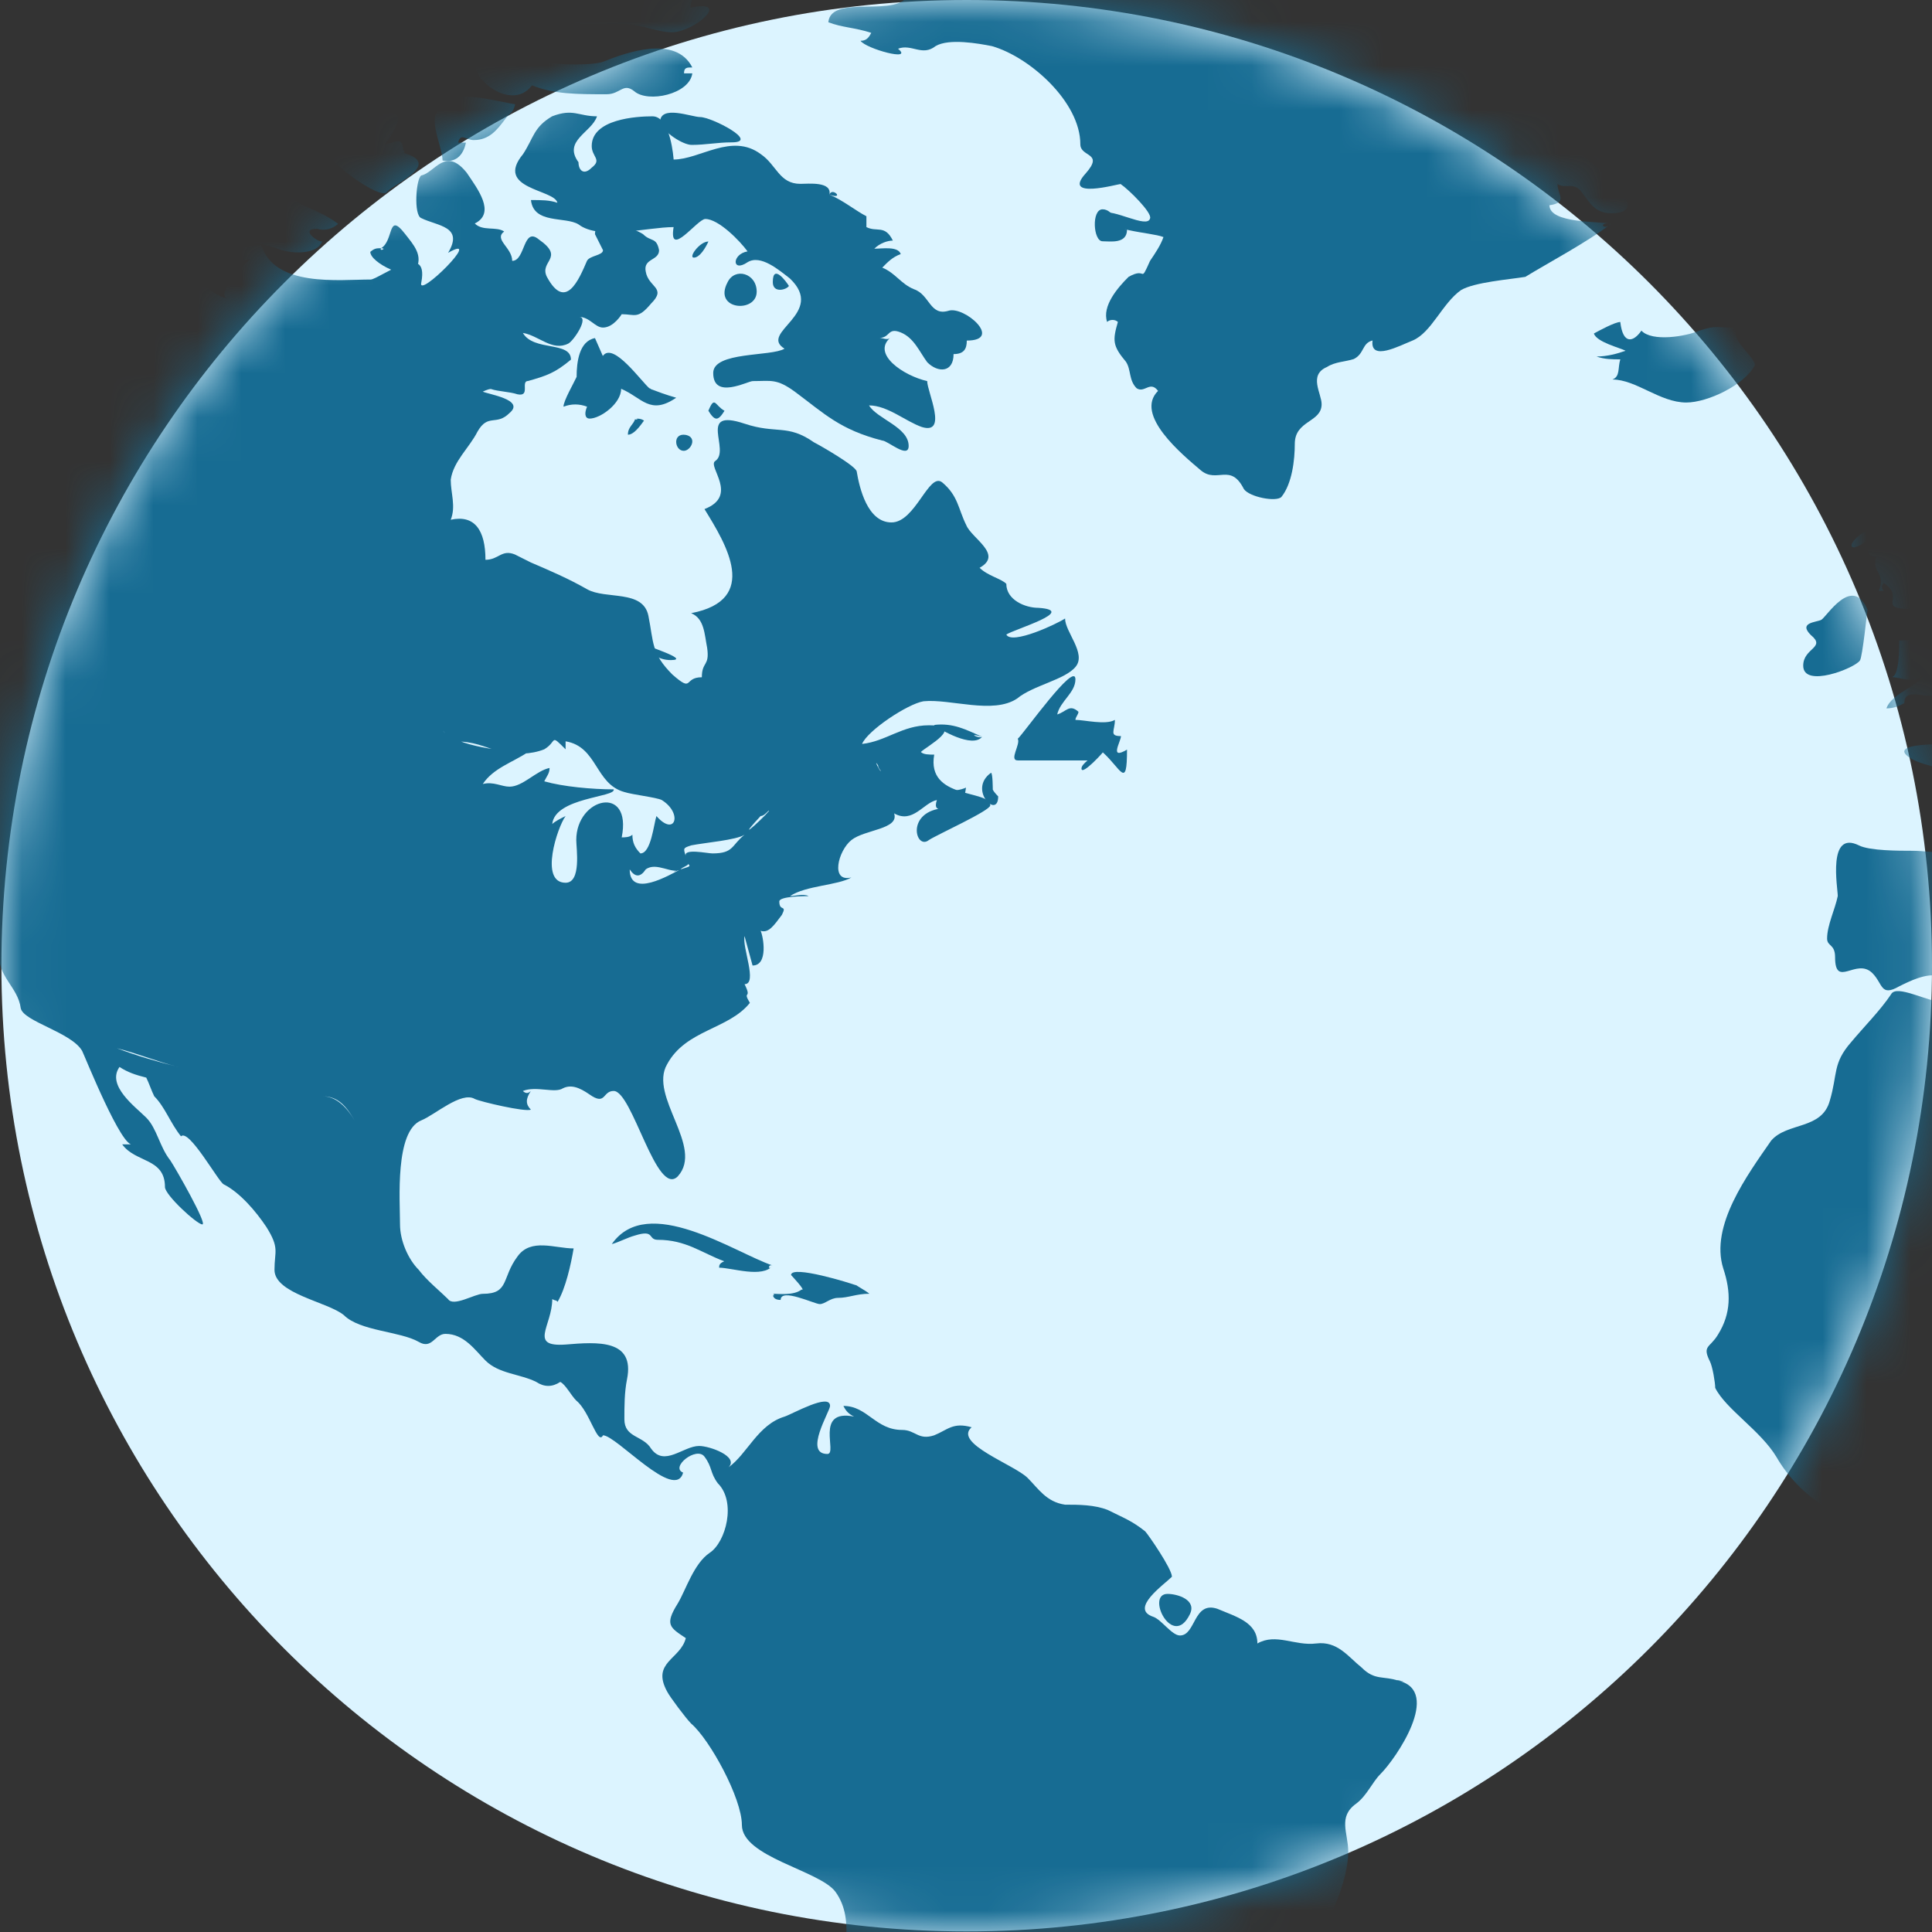 <svg width="44" height="44" viewBox="0 0 44 44" fill="none" xmlns="http://www.w3.org/2000/svg">
<rect x="0" y="0" width="44" height="44" fill="#333333" stroke="none"/>
<path d="M22.016 43.987C34.157 43.987 44 34.14 44 21.994C44 9.847 34.157 0 22.016 0C9.874 0 0.032 9.847 0.032 21.994C0.032 34.14 9.874 43.987 22.016 43.987Z" fill="#DCF4FF"></path>
<mask id="mask0_13941_48716" style="mask-type:luminance" maskUnits="userSpaceOnUse" x="0" y="0" width="44" height="44">
<path d="M43.97 22.005C43.97 34.131 34.139 44 21.985 44C9.865 44 0 34.165 0 22.005C0 9.88 9.831 0.011 21.985 0.011C34.139 0.011 43.97 9.88 43.97 22.005Z" fill="white"></path>
</mask>
<g mask="url(#mask0_13941_48716)">
<path d="M111.734 6.234C110.521 5.568 108.943 4.781 107.488 5.023C107.063 5.084 107.366 5.871 107.124 5.811C106.881 5.689 106.638 5.265 106.335 5.265C105.607 5.265 104.819 5.205 104.091 5.205C103.909 5.205 103.545 5.265 103.363 5.205C103.181 4.478 102.574 4.296 101.907 4.296C101.361 4.296 100.633 4.599 100.269 4.054C99.905 3.509 99.359 3.449 98.752 3.328C98.085 3.206 97.236 3.025 96.569 3.267C96.326 3.328 95.901 4.175 95.901 4.175C95.295 4.175 94.506 4.296 93.9 4.175C93.657 4.175 93.536 3.994 93.293 3.933C92.869 3.751 93.05 4.115 92.869 4.357C92.505 4.963 91.959 3.751 91.959 3.449C91.959 3.206 92.383 3.085 91.959 2.782C91.473 2.54 90.867 2.48 90.382 2.48C89.775 2.419 90.078 2.964 89.472 2.964C88.683 2.964 88.016 2.904 87.288 2.782C86.803 2.722 86.317 2.601 85.893 2.419C85.771 2.359 85.589 2.298 85.529 2.177C85.225 2.419 84.922 2.722 84.558 2.904C84.194 3.085 84.134 2.782 84.376 2.601C84.983 2.177 85.832 1.995 86.378 1.45C87.045 0.845 85.711 0.36 85.286 0.36C84.922 0.36 84.558 0.36 84.134 0.36C83.709 0.36 83.588 -0.367 82.981 -0.367C82.92 -0.367 79.705 1.511 79.948 0.663C79.038 0.966 78.128 0.966 77.279 1.39C76.794 1.632 76.794 1.995 76.43 2.359C76.187 2.601 75.459 2.419 75.217 2.419C74.913 2.419 74.428 2.48 74.307 2.843C74.125 3.206 74.731 3.691 74.064 3.63C73.761 3.57 73.457 3.57 73.215 3.57C73.154 3.691 72.912 4.054 72.669 3.994C72.366 3.933 72.487 3.388 72.305 3.206C72.244 3.57 71.941 3.812 71.638 3.994C71.759 4.357 72.305 4.72 71.88 5.144C71.698 5.326 72.305 6.598 71.88 6.356C71.395 6.053 71.395 5.023 71.334 4.539C71.334 4.296 71.577 3.449 71.456 3.388C70.728 2.964 69.879 3.509 69.454 4.115C68.908 4.963 69.939 5.387 70.061 6.113C70.121 6.416 68.908 5.75 68.787 5.689C68.483 5.508 67.27 5.023 67.028 5.387C66.967 5.508 67.27 6.295 66.846 6.174C66.664 6.113 66.542 5.871 66.36 5.871C65.936 5.871 65.511 6.174 65.086 6.174C64.419 6.234 64.298 5.75 63.57 6.113C63.024 6.416 62.539 6.84 61.932 7.022C61.265 7.203 61.69 6.234 61.447 5.992C61.325 5.811 61.144 6.174 61.083 6.234C60.78 6.779 61.022 6.84 61.022 7.264C61.022 7.748 60.052 7.264 59.809 7.748C59.506 8.415 59.081 8.536 58.353 8.233C58.414 8.415 58.292 8.596 58.353 8.717C57.625 8.657 57.747 7.93 57.443 7.506C58.05 7.506 58.899 7.809 59.506 7.567C60.112 7.325 60.052 6.84 59.506 6.477C58.717 6.053 57.807 5.75 56.958 5.447C56.412 5.265 55.806 5.387 55.381 5.023C55.623 4.963 55.806 5.023 55.866 4.72C55.623 4.599 55.381 4.357 55.199 4.72C55.078 4.66 55.017 4.539 55.078 4.418C54.714 4.66 54.714 4.902 54.532 4.539C54.35 4.66 54.228 4.963 53.986 4.902C54.107 4.781 54.168 4.66 54.228 4.478C54.228 4.66 53.015 4.418 53.015 4.66C53.015 4.781 53.136 4.781 53.197 4.842C52.955 4.963 52.712 4.902 52.59 5.205C52.59 5.144 52.59 5.084 52.59 4.963C52.348 4.963 52.348 5.265 52.105 5.326C52.105 5.265 52.105 5.205 52.105 5.144C51.923 5.144 51.741 5.205 51.559 5.326C51.62 5.387 51.62 5.387 51.681 5.447C51.438 5.568 51.317 5.387 51.135 5.689C51.195 5.689 51.256 5.689 51.317 5.689C50.892 5.932 51.013 6.113 50.649 5.629C50.528 5.75 50.285 5.75 50.225 5.992C50.285 5.992 50.346 6.053 50.407 6.053C50.285 6.113 50.225 6.174 50.164 6.234C50.467 6.234 50.649 6.053 50.953 5.992C50.771 6.719 49.861 6.84 49.618 7.506C49.315 8.112 48.89 8.899 48.162 9.081C48.284 9.081 48.344 9.141 48.466 9.141C48.041 9.081 47.374 9.626 47.131 9.929C46.949 10.232 46.828 10.05 46.889 10.595C46.889 10.777 46.949 11.019 47.071 11.14C46.949 11.261 46.889 11.322 46.889 11.443C47.01 11.382 47.131 11.382 47.252 11.382C47.131 11.685 46.949 11.745 47.313 11.988C47.92 12.351 48.526 11.806 48.83 11.261C49.194 11.745 49.376 12.533 49.557 13.138C49.679 13.502 49.8 13.805 50.164 13.441C50.407 13.138 50.649 13.259 50.892 13.017C51.377 12.533 50.892 12.593 51.013 12.109C51.135 11.685 51.863 11.685 51.863 11.261C51.863 10.777 51.195 10.898 51.195 10.413C51.195 10.05 51.377 9.626 51.741 9.444C52.045 9.262 52.53 9.081 52.773 8.778C52.955 8.475 52.712 8.112 53.076 7.93C53.379 7.748 54.046 7.688 54.289 7.991C54.592 8.354 53.743 8.657 53.561 8.899C53.318 9.202 52.712 9.384 52.712 9.747C52.712 9.868 52.773 10.171 52.955 10.232C52.833 10.413 52.651 10.474 52.833 10.777C53.076 11.079 53.622 11.2 53.986 11.079C54.289 11.019 55.199 11.019 55.381 10.716C55.502 10.837 55.623 11.019 55.684 11.14C55.078 11.564 54.532 11.2 53.925 11.443C53.076 11.806 54.471 12.351 53.864 12.593C53.379 12.775 53.258 11.867 52.833 12.714C52.59 13.32 52.59 14.047 51.802 14.047C51.802 13.32 49.861 14.895 49.982 14.047C49.557 13.986 48.526 14.592 48.526 13.744C48.526 13.381 48.951 13.32 48.951 13.078C48.951 12.957 48.708 12.775 48.769 12.412C48.466 12.654 47.92 12.714 47.92 13.199C47.92 13.562 48.284 13.926 48.284 14.289C48.284 14.531 47.071 14.652 46.949 14.834C46.464 15.258 46.585 15.864 45.736 15.864C45.554 16.469 44.947 16.772 44.462 16.469C44.523 16.651 44.583 16.893 44.401 16.954C44.401 16.954 42.946 16.893 43.492 17.256C43.673 17.378 43.977 17.438 44.159 17.499C44.401 17.559 44.28 17.802 44.462 17.983C44.765 18.226 44.887 18.589 44.644 19.073C44.401 19.558 44.098 19.376 43.552 19.376C43.249 19.376 42.582 19.376 42.339 19.255C41.611 18.892 41.854 20.224 41.854 20.406C41.793 20.709 41.611 21.072 41.611 21.375C41.611 21.556 41.793 21.496 41.793 21.799C41.793 22.525 42.278 21.799 42.642 22.162C42.885 22.404 42.824 22.707 43.249 22.465C43.492 22.344 43.855 22.162 44.159 22.223C44.341 22.162 45.251 21.496 45.008 21.314C44.523 20.769 45.918 20.285 46.039 20.163C46.282 19.982 46.039 19.739 46.1 19.679C46.1 19.134 46.949 19.497 47.192 19.497C47.798 19.497 48.284 18.407 48.83 19.316C49.133 19.861 49.618 20.224 50.164 20.466C50.346 20.527 51.256 21.617 50.589 21.617C50.589 21.92 51.195 21.253 51.195 21.253C51.195 21.072 50.771 20.89 51.074 20.709C51.317 20.527 51.499 20.83 51.681 20.83C51.741 20.285 50.831 20.466 50.831 19.982C49.982 19.982 50.346 19.316 49.739 19.134C49.072 18.892 49.618 18.407 49.861 18.286C49.922 18.347 49.861 18.649 50.043 18.649C50.407 18.831 50.285 18.407 50.467 18.892C50.649 19.316 51.256 19.497 51.559 19.679C52.166 19.982 52.166 21.738 52.955 21.617C52.773 21.92 52.894 22.283 53.379 22.223C53.318 22.162 53.318 21.677 53.318 21.617C53.5 21.799 53.682 21.859 53.925 21.738C53.682 21.496 53.561 21.193 53.44 21.011C53.015 20.527 53.5 20.83 53.743 20.83C53.925 19.982 54.956 20.89 55.563 20.285C55.441 20.103 55.138 19.982 55.138 19.739C55.138 19.437 55.502 19.316 55.502 19.073C55.502 18.589 55.806 18.347 56.048 18.104C56.837 17.256 57.261 19.739 58.353 18.407C57.079 18.407 58.657 17.741 59.081 17.559C58.596 17.802 59.202 18.226 58.474 18.407C58.596 18.649 60.658 19.8 60.355 20.042C60.173 20.103 58.353 20.709 58.353 20.103C57.868 20.103 57.504 19.739 56.958 20.042C56.897 20.103 55.745 20.406 55.745 20.345C55.745 20.406 55.806 20.466 55.866 20.527C55.563 20.709 55.017 20.527 54.774 20.83C54.592 21.011 55.138 21.072 54.653 21.556C54.774 21.617 55.563 22.223 55.32 22.283C55.563 22.223 55.684 22.283 55.866 22.404C56.23 22.646 56.23 22.223 56.533 22.223C56.897 22.223 57.019 22.707 57.443 22.465C57.807 22.344 57.929 22.344 58.292 22.162C58.171 22.465 58.414 22.889 58.171 23.192C57.929 23.555 57.565 24.16 57.686 24.584C57.686 24.584 56.776 24.403 56.594 24.403C55.806 24.403 55.381 24.645 54.532 24.342C54.228 24.221 53.379 24.221 53.379 23.797C53.015 23.736 52.348 23.858 52.348 24.282C52.105 24.584 52.227 24.948 51.559 24.584C51.074 24.342 50.771 23.858 50.285 23.736C49.861 23.615 49.497 23.858 49.194 23.373C48.951 23.01 49.254 22.344 49.315 21.98C49.012 22.041 48.769 21.677 48.466 21.92C48.344 22.041 47.434 22.101 47.252 22.101C46.767 22.101 46.464 21.98 45.918 22.162C45.433 22.283 44.765 22.828 44.28 22.828C43.916 22.828 43.188 22.404 43.067 22.646C42.824 23.01 42.46 23.373 42.157 23.736C41.732 24.221 41.854 24.463 41.672 25.069C41.49 25.735 40.701 25.553 40.337 25.977C39.791 26.765 38.942 27.915 39.245 28.884C39.427 29.429 39.427 29.914 39.124 30.398C38.942 30.701 38.76 30.64 38.942 31.004C39.003 31.125 39.063 31.488 39.063 31.609C39.306 32.094 40.095 32.578 40.459 33.184C40.944 34.032 42.036 34.88 43.006 34.516C43.552 34.335 43.855 34.577 44.401 34.577C44.765 34.577 45.372 34.153 45.736 34.032C46.828 33.669 46.949 34.638 47.92 34.638C48.344 34.638 48.648 34.819 48.83 35.182C48.708 35.304 48.648 35.849 48.708 36.03C47.677 36.636 49.557 37.908 49.618 38.513C49.739 39.24 50.467 40.27 50.043 40.996C49.861 41.36 49.497 41.602 49.376 42.026C49.194 42.692 49.557 43.419 49.922 43.964C50.467 44.872 50.346 45.841 50.892 46.81C51.135 47.234 51.377 47.658 51.681 48.021C51.802 48.203 51.923 48.385 51.802 48.566C51.62 48.93 51.923 48.93 51.923 49.354C52.166 49.233 52.348 49.596 52.712 49.475C53.076 49.354 53.561 48.99 53.986 49.172C54.592 49.535 55.623 48.566 55.927 48.143C56.109 47.84 57.322 46.447 57.079 46.144C56.837 45.781 57.383 45.417 57.807 45.417C58.171 45.417 58.171 44.569 58.05 44.327C57.929 44.024 57.565 43.782 57.868 43.479C58.111 43.237 58.292 42.934 58.596 42.753C58.899 42.571 60.537 41.965 59.87 41.36C59.87 40.936 60.112 40.088 59.809 39.725C59.506 39.361 59.506 38.998 59.445 38.513C59.384 37.908 59.688 37.908 59.87 37.423C60.112 36.454 60.962 36.091 61.69 35.606C62.539 35.001 63.206 33.85 63.631 32.942C63.813 32.578 63.995 32.094 63.813 31.731C63.267 31.852 62.721 32.154 62.114 32.094C61.568 32.033 61.508 32.578 61.083 31.973C60.901 31.852 60.84 31.731 60.962 31.609C60.84 31.246 60.78 31.428 60.537 31.186C60.294 30.883 60.234 30.701 59.87 30.519C59.324 30.216 59.566 29.611 59.081 29.248C58.717 29.005 58.717 28.824 58.717 28.4C58.717 28.036 58.474 27.915 58.292 27.612C58.05 27.128 57.868 26.643 57.565 26.098C57.383 25.735 56.897 25.25 56.958 24.827C57.201 25.069 57.322 25.614 57.686 25.674C57.747 25.432 57.868 25.25 57.929 25.008C57.868 25.432 58.535 27.007 58.899 27.067C59.202 27.067 59.445 27.612 59.445 27.855C59.445 28.521 59.87 28.521 60.052 28.945C60.234 29.308 60.598 29.55 60.78 29.914C60.901 30.216 60.78 30.519 60.901 30.883C61.265 31.852 61.508 31.186 62.175 31.186C62.539 31.186 64.237 30.459 64.237 30.277C64.237 29.974 64.965 29.853 65.147 29.853C65.39 29.793 65.814 29.429 65.936 29.187C66.057 29.005 67.27 27.855 66.906 27.733C66.664 27.612 66.603 27.37 66.239 27.249C65.814 27.067 65.632 26.765 65.693 26.28C65.329 26.583 65.147 27.007 64.601 27.128C63.691 27.31 63.934 26.886 63.813 26.341C63.752 26.401 63.631 26.522 63.57 26.583C63.509 26.159 63.024 25.977 62.842 25.553C62.478 24.766 63.145 24.342 63.631 25.069C63.934 25.493 64.237 25.917 64.783 26.098C65.208 26.22 65.39 25.917 65.693 25.917C65.996 25.917 65.936 26.28 66.118 26.401C66.239 26.522 66.664 26.522 66.846 26.522C67.331 26.583 67.755 26.643 68.241 26.643C68.362 26.522 69.272 26.522 69.393 26.583C69.575 26.643 69.636 26.946 69.757 27.067C70 27.491 70.424 27.431 70.788 27.552C70.606 27.733 70.485 27.673 70.303 27.794C70.485 27.976 70.849 28.642 71.274 28.339C71.456 28.157 71.456 27.915 71.698 27.794C71.698 28.884 71.82 30.035 72.487 31.064C72.912 31.731 73.336 34.092 74.064 32.397C74.125 32.276 74.367 32.276 74.367 32.215C74.428 32.033 74.307 31.852 74.367 31.67C74.489 31.246 74.367 31.004 74.367 30.58C74.367 30.277 74.974 30.095 75.217 29.914C75.763 29.429 76.733 28.884 76.915 28.218C77.158 27.612 78.31 28.4 78.31 27.552C78.856 27.673 78.674 27.976 78.917 28.339C79.159 28.763 79.523 28.945 79.705 29.429C79.766 29.672 79.645 29.974 79.766 30.216C80.009 30.701 80.494 29.793 80.615 29.732C81.343 30.459 81.161 31.912 81.161 32.881C81.161 33.063 81.343 32.881 81.465 33.063C81.707 33.366 81.829 33.911 81.889 34.214C82.071 34.94 82.617 35.606 83.345 35.546C82.981 34.759 83.102 34.092 82.314 33.669C81.889 33.426 81.222 32.397 81.586 31.973C81.829 31.67 81.647 31.488 81.707 31.186C81.768 31.004 82.374 31.549 82.496 31.549C82.92 31.67 82.92 32.215 83.284 32.276C83.588 32.336 83.527 32.942 83.648 32.942C83.83 32.942 83.952 32.639 83.952 32.457C83.952 32.518 83.952 32.518 84.012 32.578C84.316 32.578 85.104 31.731 85.165 31.488C85.407 30.762 84.801 30.277 84.437 29.793C84.073 29.308 83.527 28.945 84.194 28.46C84.376 28.339 84.619 28.218 84.74 27.976C84.922 28.036 85.165 28.097 85.347 28.097C85.286 28.218 85.347 28.339 85.407 28.4C85.529 28.339 85.529 28.218 85.589 28.157C85.711 28.036 86.196 27.915 86.378 27.855C86.439 27.855 86.803 27.491 86.803 27.491C87.106 27.491 87.106 27.673 87.409 27.552C88.38 27.31 88.622 26.341 89.168 25.674C89.836 24.827 89.775 24.1 89.229 23.192C89.168 23.07 88.744 22.646 88.986 22.465C89.29 22.283 89.836 21.98 90.078 21.677C89.957 21.556 89.654 21.556 89.472 21.496C89.168 21.253 89.29 21.738 89.108 21.738C88.926 21.738 88.258 21.375 88.258 21.132C88.258 20.951 89.229 20.648 89.35 20.345C89.472 20.224 89.532 20.103 89.714 20.285C89.957 20.527 89.532 20.709 89.532 20.951C89.836 20.951 90.078 20.709 90.321 20.648C90.685 20.527 90.685 20.709 91.049 20.709C90.867 21.072 90.806 21.435 91.231 21.435C91.655 21.435 91.413 22.525 91.413 22.889C92.323 22.889 92.869 22.101 92.262 21.253C91.777 20.648 91.837 20.709 92.444 20.224C92.929 19.861 92.808 19.195 93.475 19.316C94.931 19.558 95.174 18.165 96.023 17.317C96.508 16.833 96.569 16.348 96.629 15.742C96.69 15.076 97.236 14.713 96.629 14.107C96.144 13.623 95.962 14.229 95.416 14.047C94.931 13.865 94.87 13.441 95.234 13.078C96.205 12.169 96.993 11.261 98.389 11.14C99.481 11.019 100.39 11.261 101.422 11.261C101.846 11.261 101.846 10.595 102.149 10.292C102.574 9.868 103.363 9.868 103.909 9.929C103.545 10.232 103.848 10.595 104.273 10.232C104.515 10.05 104.879 9.384 105.182 9.505C105.668 9.747 105 10.232 104.819 10.353C104.333 10.655 104.091 10.595 103.727 11.079C103.363 11.624 102.817 11.867 102.453 12.351C102.089 12.896 102.271 14.774 102.817 15.197C103.302 14.471 103.727 14.047 104.212 13.441C104.819 12.714 104.637 11.806 105.304 11.019C105.789 10.534 106.274 10.534 106.82 10.837C107.609 11.261 108.519 10.292 109.065 9.868C109.368 9.686 111.066 9.384 110.945 9.081C110.642 8.536 109.975 8.354 111.006 7.93C111.309 7.809 111.309 7.264 111.491 7.264C111.976 7.264 112.34 7.627 112.704 7.93C113.796 8.778 113.735 7.748 114.767 7.385C113.857 6.84 112.522 6.719 111.734 6.234C112.462 6.658 110.703 5.689 111.734 6.234ZM53.136 16.893C53.318 17.135 53.076 17.196 53.44 17.196C53.258 17.196 53.136 17.135 53.136 16.893ZM53.379 16.166C53.804 15.864 53.5 15.803 53.44 15.319C53.5 15.742 53.804 15.803 53.379 16.166ZM55.563 7.082C55.563 6.84 55.927 6.598 55.745 6.356C55.623 6.234 55.381 6.174 55.381 5.992C55.381 6.295 55.806 6.234 55.806 6.477C55.684 6.719 55.623 6.901 55.563 7.082ZM63.509 19.134C63.752 19.497 64.116 19.739 64.116 20.224C64.48 20.042 64.783 19.982 64.783 20.527C64.662 20.466 64.359 20.466 64.237 20.587C63.995 20.89 64.601 20.951 64.601 21.375C64.601 22.101 64.722 22.223 63.813 22.223C63.449 22.223 63.449 21.98 63.206 21.92C62.66 21.799 63.024 21.617 62.66 21.314C62.539 21.193 62.66 20.83 62.417 20.89C62.235 20.89 62.053 21.132 61.871 21.193C62.417 21.193 62.175 20.648 62.599 21.072C62.539 21.193 62.721 21.193 62.781 21.193C62.903 21.011 62.903 20.709 63.145 20.587C62.417 20.224 61.811 18.831 62.235 18.165C62.357 17.923 63.145 17.68 63.388 17.68C64.116 17.559 64.419 17.802 64.844 18.347C64.601 18.528 63.934 18.347 63.57 18.528C63.024 18.831 63.327 18.77 63.509 19.134C63.752 19.558 63.388 19.013 63.509 19.134ZM65.026 21.677C63.388 23.313 66.906 19.861 65.026 21.677V21.677ZM65.39 21.556C65.45 21.556 65.572 21.496 65.632 21.435C65.572 21.496 65.511 21.556 65.39 21.556ZM67.028 23.434C67.088 23.373 67.088 23.373 67.028 23.434V23.434ZM67.391 22.707C67.27 22.707 67.088 23.192 67.088 23.252C67.21 22.889 67.331 22.889 67.331 22.525C67.331 22.707 67.513 22.828 67.755 22.828C67.634 22.767 67.513 22.707 67.391 22.707ZM68.726 21.92C68.787 21.859 68.908 21.799 68.969 21.799C68.847 21.859 68.787 21.92 68.726 21.92C68.787 21.859 68.787 21.859 68.726 21.92ZM69.818 22.041C69.757 22.041 69.151 21.859 69.151 21.859C69.151 21.98 69.697 21.98 69.818 22.041ZM70.424 21.738C70.364 21.738 70.485 21.738 70.546 21.617C70.546 21.677 70.485 21.677 70.424 21.738ZM71.152 22.101C71.092 22.041 71.092 22.041 71.031 21.98C71.152 22.041 71.213 22.101 71.152 22.101ZM71.516 21.98C71.577 21.92 71.698 21.859 71.82 21.859C71.698 21.92 71.638 21.92 71.516 21.98ZM72.548 22.162C72.244 22.041 72.184 21.92 71.82 21.92C71.941 21.92 72.244 21.92 72.244 21.92C72.305 22.162 72.73 22.162 72.548 22.162C72.608 22.162 72.366 22.101 72.548 22.162ZM73.943 24.524C73.882 24.524 73.821 24.524 73.761 24.463C73.761 24.524 74.185 24.584 73.943 24.524ZM74.307 18.528C74.307 19.255 74.064 20.042 73.336 20.345C73.033 20.527 72.669 20.587 72.305 20.587C72.062 20.587 71.638 21.375 71.88 21.435C71.638 21.375 72.002 20.769 72.123 20.648C72.366 20.406 73.033 20.527 73.336 20.345C73.7 20.163 74.003 19.8 74.125 19.437C74.185 19.255 74.246 19.073 74.246 18.831C74.307 18.286 74.367 18.589 74.731 18.286C74.671 18.407 74.489 18.468 74.307 18.528C74.489 18.468 74.307 19.982 74.307 18.528ZM82.01 15.379C81.768 15.258 81.283 15.197 81.101 15.197C81.222 15.197 81.707 15.258 82.01 15.379ZM77.036 25.735C76.551 25.796 76.308 25.674 75.884 25.432C76.43 25.796 76.672 25.674 77.279 25.674C77.158 25.674 77.097 25.735 77.036 25.735ZM78.189 16.106C77.764 16.348 76.248 16.53 76.187 17.135C76.126 17.983 75.399 17.438 75.035 17.923C75.277 17.559 75.581 17.802 75.945 17.62C76.187 17.499 76.126 17.196 76.187 16.954C76.248 16.651 76.915 16.469 77.158 16.409C77.4 16.409 78.31 15.985 78.189 16.106C78.189 16.045 77.522 16.469 78.189 16.106ZM80.13 16.166C79.523 16.166 78.856 15.5 78.371 15.985C79.099 15.319 80.251 16.893 80.797 15.621C80.615 15.864 80.433 16.166 80.13 16.166ZM80.615 29.49C80.615 29.308 80.676 29.187 80.737 29.066C80.615 29.187 80.615 29.308 80.615 29.49ZM80.615 29.611C80.737 29.914 81.161 30.277 80.797 30.64C81.161 30.277 80.797 29.974 80.615 29.611C80.676 29.732 80.676 29.732 80.615 29.611ZM80.797 30.762C80.797 30.519 80.919 30.943 81.04 31.064C80.919 31.004 80.858 30.883 80.797 30.762ZM81.768 28.279C81.829 28.218 81.829 28.157 81.889 28.097C81.586 28.097 81.404 28.097 81.283 27.794C81.343 28.097 81.586 28.157 81.889 28.097C81.829 28.218 81.829 28.279 81.768 28.279ZM81.95 28.157C81.95 28.218 81.95 28.279 82.01 28.279C81.95 28.218 81.95 28.218 81.95 28.157ZM83.952 27.733C83.83 27.733 83.648 27.673 83.527 27.612C83.891 27.733 83.83 27.673 84.012 27.976C83.952 27.915 83.952 27.794 83.952 27.733C83.952 27.855 83.77 27.733 83.952 27.733ZM85.165 16.53C84.437 16.53 84.012 15.864 83.284 15.864C83.891 15.864 84.255 16.348 84.801 16.469C85.529 16.651 86.257 16.106 86.985 16.106C86.439 16.166 85.832 16.53 85.165 16.53ZM88.865 15.258C89.108 14.774 89.472 14.531 90.018 14.531C89.472 14.531 89.108 14.834 88.865 15.258ZM92.505 16.651C92.262 16.409 91.716 16.469 91.534 16.166C91.231 15.742 91.17 15.076 90.746 14.774C91.17 15.076 91.291 15.742 91.534 16.166C91.777 16.53 92.383 16.469 92.626 16.893C92.626 16.772 92.565 16.712 92.505 16.651C92.565 16.712 92.262 16.469 92.505 16.651ZM92.869 18.71C92.808 18.649 93.05 18.892 93.05 19.013C93.05 18.892 92.99 18.77 92.869 18.71Z" fill="#176C93"></path>
<path d="M41.067 15.16C41.067 15.681 42.24 15.218 42.357 15.044C42.416 14.986 42.533 13.828 42.533 13.886C42.181 13.075 41.595 14.059 41.477 14.117C41.36 14.175 40.949 14.175 41.243 14.465C41.595 14.754 41.067 14.754 41.067 15.16Z" fill="#176C93"></path>
<path d="M42.236 12.467C42.459 12.394 42.533 12.32 42.533 12.1C42.385 12.1 42.013 12.467 42.236 12.467Z" fill="#176C93"></path>
<path d="M42.73 12.683C42.613 13.04 42.963 13.04 42.788 13.456C42.846 13.456 42.846 13.456 42.904 13.456C42.846 13.397 42.846 13.337 42.904 13.278C43.428 13.635 42.672 13.873 43.603 13.873C43.487 14.111 44.244 14.586 43.254 14.586C43.254 14.765 43.254 15.419 43.079 15.419C43.254 15.419 43.661 15.598 43.778 15.36C43.778 15.598 43.079 15.776 42.963 16.133C43.137 16.133 43.254 16.074 43.37 16.014C43.37 15.657 43.836 15.895 44.011 15.836C44.36 15.776 45.175 15.895 45.292 15.479C45.234 15.479 45.117 15.479 45.059 15.419C45.175 15.241 45.467 15.181 45.467 14.943C45.467 14.706 45.175 14.646 45.059 14.765L45.117 14.706C44.826 14.824 45.059 14.408 44.826 14.111C44.477 13.694 44.185 13.337 43.778 13.218C43.836 12.921 44.244 12.683 44.185 12.326C44.069 12.326 43.487 12.386 43.487 12.326C43.312 12.088 43.894 12.029 43.72 11.85C43.254 11.374 42.904 12.505 42.846 12.505C42.963 12.505 42.497 12.386 42.555 12.386C42.497 12.564 42.555 12.683 42.73 12.683Z" fill="#176C93"></path>
<path d="M39.967 8.315C39.967 8.119 39.306 7.661 39.606 7.464C39.005 7.464 39.125 7.399 38.704 7.53C38.404 7.661 37.623 7.792 37.382 7.53C37.202 7.792 36.961 7.857 36.901 7.333C36.781 7.333 36.42 7.53 36.3 7.595C36.36 7.792 36.901 7.923 37.021 7.988C36.841 8.053 36.601 8.119 36.36 8.119C36.541 8.184 36.721 8.184 36.901 8.184C36.841 8.381 36.901 8.577 36.721 8.643C37.262 8.643 37.803 9.167 38.404 9.167C38.885 9.167 39.726 8.774 39.967 8.315Z" fill="#176C93"></path>
<path d="M17.6 28.822C16.727 28.529 14.748 27.162 13.933 28.334C14.108 28.285 14.283 28.187 14.457 28.139C14.923 27.992 14.748 28.236 14.981 28.236C15.621 28.236 15.97 28.529 16.494 28.725C16.378 28.774 16.378 28.822 16.378 28.871C16.669 28.871 17.367 29.116 17.6 28.822C17.484 28.969 17.484 28.774 17.6 28.822Z" fill="#176C93"></path>
<path d="M17.6 29.464C17.6 29.558 17.66 29.605 17.779 29.605C17.779 29.322 18.552 29.7 18.67 29.7C18.789 29.7 18.908 29.558 19.087 29.558C19.324 29.558 19.503 29.464 19.8 29.464C19.681 29.369 19.562 29.322 19.443 29.227L19.503 29.274C19.384 29.227 18.016 28.801 18.016 29.038C18.016 29.038 18.373 29.416 18.254 29.369C18.076 29.511 17.719 29.464 17.6 29.464C17.66 29.464 17.6 29.558 17.6 29.464Z" fill="#176C93"></path>
<path d="M26.59 36.3C26.084 36.3 26.703 37.57 27.096 36.768C27.265 36.434 26.815 36.3 26.59 36.3Z" fill="#176C93"></path>
<path d="M31.86 38.28C31.495 38.158 31.313 38.28 31.009 37.976C30.705 37.733 30.461 37.368 29.975 37.429C29.488 37.49 29.062 37.186 28.636 37.429C28.636 36.943 28.15 36.821 27.724 36.639C27.176 36.456 27.237 37.247 26.872 37.247C26.69 37.247 26.447 36.882 26.264 36.821C25.716 36.639 26.507 36.092 26.69 35.909C26.69 35.727 26.142 34.937 26.081 34.876C25.777 34.633 25.595 34.572 25.23 34.389C24.926 34.268 24.561 34.268 24.256 34.268C23.831 34.207 23.648 33.903 23.405 33.66C23.101 33.356 21.702 32.87 22.128 32.505C21.702 32.383 21.58 32.566 21.276 32.688C20.911 32.809 20.85 32.566 20.546 32.566C19.938 32.566 19.755 32.019 19.208 32.019C19.268 32.14 19.329 32.201 19.451 32.262C18.538 32.08 19.086 33.113 18.843 33.113C18.295 33.113 18.904 32.14 18.904 32.019C18.904 31.715 18.052 32.201 17.869 32.262C17.261 32.444 17.018 33.113 16.592 33.417C16.835 33.174 16.166 32.931 15.923 32.931C15.558 32.931 15.132 33.417 14.828 32.991C14.645 32.688 14.22 32.748 14.22 32.323C14.22 32.019 14.22 31.715 14.28 31.411C14.463 30.499 13.611 30.56 12.881 30.621C12.03 30.681 12.577 30.195 12.577 29.587C12.699 29.648 12.638 29.587 12.699 29.648C12.881 29.344 13.003 28.797 13.064 28.432C12.638 28.432 12.09 28.189 11.786 28.615C11.421 29.101 11.604 29.466 10.995 29.466C10.813 29.466 10.326 29.77 10.205 29.587C10.022 29.405 9.718 29.162 9.536 28.919C9.292 28.675 9.11 28.25 9.11 27.885C9.11 27.338 8.988 25.758 9.596 25.515C9.901 25.393 10.509 24.846 10.813 25.028C10.935 25.089 11.969 25.332 12.09 25.271C11.969 25.15 11.969 25.028 12.09 24.846C12.03 24.907 11.969 24.907 11.908 24.846C12.212 24.724 12.638 24.907 12.82 24.785C13.064 24.663 13.307 24.846 13.489 24.967C13.794 25.15 13.733 24.846 13.976 24.846C14.402 24.846 14.95 27.277 15.436 26.791C16.044 26.122 14.767 24.967 15.193 24.238C15.619 23.448 16.592 23.448 17.078 22.84C16.896 22.536 17.139 22.779 16.957 22.414C17.261 22.414 16.896 21.563 16.957 21.32L17.139 21.989C17.504 21.989 17.383 21.32 17.322 21.198C17.504 21.259 17.626 21.077 17.808 20.834C17.93 20.591 17.748 20.773 17.748 20.53C17.748 20.408 18.356 20.408 18.417 20.408C18.295 20.348 18.113 20.408 17.991 20.408C18.356 20.165 19.086 20.165 19.39 19.983C18.904 20.104 19.086 19.375 19.39 19.132C19.694 18.889 20.485 18.889 20.363 18.524C20.789 18.767 21.032 18.281 21.337 18.22C21.276 18.402 21.337 18.463 21.519 18.402C20.607 18.463 20.85 19.375 21.154 19.132C21.337 19.01 22.553 18.463 22.553 18.341C22.553 17.977 21.093 18.22 21.276 17.186C21.154 17.186 21.032 17.186 20.972 17.126C21.093 17.004 22.006 16.518 21.154 16.518C20.546 16.518 20.181 16.883 19.633 16.943C19.755 16.639 20.668 16.032 21.032 15.971C21.641 15.91 22.614 16.275 23.162 15.91C23.527 15.606 24.257 15.484 24.5 15.181C24.743 14.877 24.256 14.39 24.256 14.086C24.074 14.208 23.04 14.694 22.918 14.451C23.101 14.329 24.561 13.904 23.648 13.843C23.344 13.843 22.918 13.661 22.918 13.296C22.797 13.175 22.492 13.114 22.31 12.931C22.857 12.627 22.128 12.263 22.006 11.959C21.823 11.594 21.823 11.29 21.458 10.986C21.154 10.743 20.85 11.898 20.303 11.898C19.755 11.898 19.573 11.108 19.512 10.743C19.512 10.621 18.66 10.135 18.538 10.074C17.93 9.649 17.687 9.892 16.957 9.649C15.862 9.284 16.653 10.257 16.288 10.5C16.105 10.621 16.835 11.29 16.044 11.594C16.531 12.384 17.322 13.661 15.74 13.965C16.044 14.086 16.044 14.451 16.105 14.755C16.166 15.181 15.984 15.059 15.984 15.424C15.558 15.424 15.801 15.788 15.314 15.363C14.828 14.877 14.889 14.633 14.767 14.025C14.645 13.418 13.794 13.661 13.368 13.418C12.942 13.175 12.516 12.992 12.09 12.81C11.969 12.749 11.847 12.688 11.725 12.627C11.421 12.506 11.36 12.749 11.056 12.749C11.056 12.08 10.813 11.716 10.265 11.837C10.387 11.533 10.265 11.229 10.265 10.925C10.326 10.5 10.691 10.196 10.874 9.831C11.117 9.406 11.3 9.71 11.604 9.406C11.969 9.102 11.117 8.98 10.995 8.919C10.995 8.919 11.117 8.859 11.178 8.859C11.36 8.919 11.604 8.919 11.786 8.98C12.09 9.041 11.847 8.676 12.03 8.676C12.455 8.555 12.638 8.494 13.003 8.19C13.003 7.764 12.151 8.008 11.908 7.582C12.273 7.643 12.577 8.008 12.942 7.825C13.064 7.764 13.429 7.217 13.185 7.217C13.429 7.217 13.55 7.46 13.733 7.46C13.976 7.46 14.159 7.156 14.159 7.156C14.463 7.156 14.524 7.278 14.828 6.913C15.193 6.549 14.767 6.549 14.706 6.184C14.645 5.88 15.01 5.941 15.01 5.698C14.95 5.394 14.828 5.515 14.645 5.333C14.463 5.211 13.55 4.847 13.55 5.333C13.611 5.454 13.672 5.576 13.733 5.698C13.733 5.819 13.429 5.819 13.368 5.941C13.185 6.366 12.881 7.096 12.455 6.305C12.273 5.941 12.881 5.88 12.273 5.454C11.908 5.15 11.969 5.941 11.665 5.941C11.665 5.637 11.239 5.454 11.482 5.272C11.3 5.15 10.995 5.272 10.813 5.09C11.3 4.847 10.874 4.299 10.63 3.935C10.144 3.327 9.901 3.935 9.596 3.995C9.475 4.056 9.414 4.907 9.596 4.968C9.961 5.15 10.57 5.15 10.205 5.758C11.056 5.272 9.475 6.853 9.596 6.427C9.779 5.454 8.623 6.366 8.441 6.366C7.711 6.366 6.251 6.549 5.947 5.576C5.642 5.637 5.217 5.576 4.973 5.819C4.608 6.123 5.642 5.941 5.764 5.88C5.764 5.758 4.791 6.792 5.217 6.792C4.852 6.792 4.608 6.305 4.061 6.305C3.757 6.305 2.418 6.609 2.418 6.245C2.418 6.123 2.844 6.184 2.905 6.123C2.418 5.454 1.932 5.941 1.263 5.698C0.898 5.576 0.593 5.333 0.228 5.211C-0.197 5.09 -0.806 5.576 -0.927 4.968C-1.171 5.029 -1.171 5.333 -1.414 5.333C-1.657 5.333 -1.84 4.968 -2.022 4.786C-2.205 4.603 -2.266 4.907 -2.387 5.029C-2.509 5.211 -2.935 4.968 -3.117 5.029C-3.239 5.029 -4.638 5.394 -4.577 5.333C-4.577 5.333 -5.429 5.819 -5.064 5.819C-5.733 5.819 -6.28 5.394 -6.828 5.272C-6.828 7.156 -6.828 8.98 -6.828 10.865C-6.828 9.041 -6.828 7.217 -6.828 5.394C-6.828 4.847 -7.984 5.09 -8.227 5.09C-8.835 5.09 -9.322 4.786 -9.869 4.786C-10.113 4.786 -10.356 4.786 -10.599 4.786C-10.782 4.786 -10.904 4.543 -11.086 4.543C-11.269 4.543 -11.451 4.543 -11.633 4.543C-11.998 4.421 -11.998 4.664 -12.242 4.603C-11.877 3.995 -13.337 4.543 -13.58 4.603C-14.249 4.847 -14.918 5.819 -15.466 5.819C-15.831 5.819 -16.439 6.123 -15.831 6.305C-15.466 6.427 -15.344 6.488 -15.162 6.853C-14.918 7.217 -14.432 7.096 -14.249 7.582C-14.553 7.643 -15.101 7.704 -15.101 7.278C-15.527 7.217 -16.135 7.643 -16.5 7.825C-16.439 7.947 -16.317 8.068 -16.135 8.008C-16.196 8.129 -16.196 8.19 -16.074 8.311C-15.831 8.615 -15.77 8.494 -15.344 8.494C-14.918 8.494 -14.736 8.676 -14.371 8.433C-14.128 8.251 -14.006 8.372 -14.006 8.555C-14.067 8.494 -14.128 8.494 -14.188 8.555C-14.067 8.859 -13.823 8.859 -14.188 9.102C-14.493 9.284 -14.797 9.345 -15.162 9.466C-15.466 9.527 -15.953 9.77 -15.953 10.135C-15.953 10.318 -15.101 10.743 -15.648 10.743C-15.466 10.986 -15.162 11.168 -14.918 11.29C-14.736 11.412 -14.432 10.925 -14.432 11.29C-14.371 11.351 -14.553 11.898 -14.31 11.898C-14.067 11.898 -14.006 11.776 -13.945 11.594C-13.763 11.716 -13.58 11.837 -13.337 11.959C-13.276 11.716 -12.546 11.716 -12.242 11.655C-12.546 11.837 -12.546 12.263 -12.85 12.445C-13.215 12.688 -13.641 12.81 -13.884 13.175C-14.067 13.418 -14.493 13.235 -14.675 13.6C-14.918 13.904 -15.344 13.782 -15.527 14.086C-15.101 14.208 -14.128 13.661 -13.702 13.478C-13.215 13.296 -12.607 12.871 -12.303 12.445C-12.12 12.202 -11.816 12.263 -11.633 12.02C-11.512 11.837 -11.573 11.594 -11.512 11.412C-11.329 10.925 -10.782 10.439 -10.234 10.5C-10.234 10.743 -10.904 11.108 -10.904 11.533C-10.904 11.594 -9.322 11.351 -9.626 10.743C-9.018 10.439 -8.227 11.168 -7.436 11.168C-7.071 11.168 -6.645 11.351 -6.28 11.472C-5.976 11.594 -5.429 12.445 -5.185 11.898C-5.003 12.08 -4.456 12.02 -4.638 12.263C-5.003 12.749 -4.212 12.445 -4.151 12.445C-4.456 13.235 -3.726 12.688 -3.726 13.296C-3.726 14.025 -2.326 13.782 -3.178 13.114C-2.691 13.478 -3.117 13.843 -2.935 14.39C-2.874 14.633 -2.144 14.937 -2.083 15.241C-1.961 15.545 -1.961 15.91 -1.536 15.91C-1.475 16.214 -0.988 16.032 -0.927 16.335C-0.806 16.761 0.289 16.579 -0.319 17.369C-0.441 17.126 -1.11 17.065 -0.806 17.49C-0.441 18.038 -0.684 18.341 -0.806 18.949C-0.927 19.557 -0.927 21.563 -0.015 21.685C-0.076 22.232 0.411 22.475 0.472 22.961C0.533 23.265 1.628 23.509 1.871 23.934C1.932 24.056 2.783 26.183 3.027 26.062C2.966 26.062 2.844 26.062 2.783 26.062C3.087 26.487 3.757 26.366 3.757 27.034C3.757 27.216 4.487 27.885 4.608 27.885C4.73 27.885 4 26.609 3.878 26.426C3.635 26.122 3.574 25.697 3.331 25.454C3.087 25.21 2.418 24.724 2.722 24.299C2.905 24.42 3.087 24.481 3.331 24.542C3.392 24.663 3.452 24.846 3.513 24.967C3.757 25.21 3.878 25.575 4.122 25.879C4.304 25.697 4.973 26.913 5.095 26.973C5.46 27.156 5.825 27.581 6.068 27.946C6.372 28.432 6.251 28.493 6.251 28.919C6.251 29.466 7.467 29.648 7.832 29.952C8.197 30.317 9.11 30.317 9.536 30.56C9.84 30.742 9.901 30.378 10.144 30.378C10.57 30.378 10.813 30.742 11.056 30.985C11.36 31.289 11.847 31.289 12.212 31.472C12.395 31.593 12.577 31.593 12.76 31.472C12.881 31.532 13.003 31.776 13.124 31.897C13.429 32.14 13.611 32.931 13.733 32.688C14.037 32.688 15.375 34.207 15.558 33.538C15.254 33.417 15.862 32.931 16.044 33.174C16.227 33.417 16.166 33.538 16.349 33.782C16.774 34.207 16.531 35.119 16.166 35.362C15.801 35.605 15.619 36.213 15.436 36.517C15.132 37.003 15.254 37.064 15.619 37.307C15.497 37.794 14.828 37.854 15.193 38.523C15.254 38.645 15.619 39.131 15.74 39.253C16.166 39.617 16.896 40.955 16.896 41.562C16.896 42.292 18.66 42.596 19.025 43.082C19.512 43.751 19.147 44.663 19.147 45.392C19.147 46.122 18.782 46.79 18.782 47.52C18.782 48.188 18.782 48.979 18.599 49.647C18.478 50.316 17.869 50.742 17.991 51.532C18.052 51.897 18.052 51.714 17.93 52.14C17.869 52.261 17.808 52.869 18.052 52.869C18.174 52.869 18.234 52.748 18.356 52.748C18.356 53.416 18.052 54.146 17.93 54.875C17.748 54.875 17.626 54.45 17.444 54.754C17.383 54.875 17.504 55.118 17.565 55.118C17.748 55.544 17.322 55.483 17.322 55.848C17.322 56.152 17.444 56.699 17.504 57.003C17.504 57.246 17.869 57.246 17.869 57.55C17.869 57.793 17.626 57.854 17.626 58.036C17.626 58.644 19.147 58.644 19.39 59.13C19.573 59.556 20.911 59.434 21.154 59.069C20.242 58.644 20.181 58.218 19.633 57.489C19.39 57.185 19.694 56.699 19.998 56.638C20.303 56.577 20.242 56.091 20.546 55.908C21.519 55.301 19.816 55.118 20.363 54.45C20.728 54.085 20.911 54.389 21.032 53.842C21.093 53.659 21.154 53.477 21.276 53.355C21.154 53.355 21.154 53.295 21.154 53.173C21.276 53.173 21.641 53.416 21.641 53.112C21.641 52.869 21.337 53.112 21.215 52.991C20.485 51.957 22.067 52.93 22.067 52.383C22.067 50.985 23.04 52.018 23.77 51.289C23.952 51.106 24.439 50.62 24.074 50.438C24.013 50.438 23.527 49.708 23.527 49.708C23.527 49.83 25.108 50.012 25.352 49.587C25.777 48.979 26.264 48.432 26.568 47.763C26.933 47.277 26.994 47.155 27.055 46.547C27.055 45.757 27.967 45.392 28.576 45.027C28.941 44.845 29.305 45.027 29.671 44.784C29.853 44.663 29.914 44.298 30.035 44.116C30.34 43.629 30.705 42.778 30.705 42.17C30.705 41.745 30.461 41.38 30.887 41.076C31.13 40.894 31.252 40.59 31.435 40.407C31.8 40.043 32.834 38.523 31.86 38.28C32.164 38.341 31.678 38.219 31.86 38.28ZM19.998 17.43C19.998 17.491 20.059 17.551 20.059 17.551C20.059 17.612 19.877 17.247 19.998 17.43ZM18.964 18.281C18.782 18.463 19.147 18.098 18.964 18.281V18.281ZM17.504 18.463C17.626 18.402 16.592 19.375 17.322 18.585C17.383 18.585 17.444 18.524 17.504 18.463ZM15.74 19.253C16.044 19.192 16.774 19.132 16.957 19.01C16.653 19.253 16.713 19.436 16.227 19.436C16.105 19.436 15.558 19.314 15.619 19.497C15.558 19.314 15.558 19.314 15.74 19.253C15.984 19.132 15.679 19.253 15.74 19.253ZM15.679 19.679C15.74 19.74 15.679 19.74 15.497 19.8C15.558 19.74 15.619 19.74 15.679 19.679ZM15.497 19.8C15.254 19.922 14.341 20.469 14.341 19.8C14.463 19.983 14.585 19.983 14.706 19.8C14.95 19.618 15.314 19.922 15.497 19.8C15.436 19.8 15.193 19.922 15.497 19.8ZM10.326 16.883C10.813 16.883 10.995 17.004 11.421 17.126C11.725 17.186 12.09 17.186 12.395 17.065C12.699 16.883 12.516 16.7 12.881 17.065C12.881 17.004 12.881 16.943 12.881 16.883C13.611 17.004 13.55 17.855 14.22 18.038C14.402 18.098 14.95 18.159 15.071 18.22C15.558 18.524 15.375 19.071 14.95 18.585C14.889 18.767 14.828 19.436 14.585 19.436C14.463 19.314 14.402 19.192 14.402 19.01C14.341 19.071 14.22 19.071 14.159 19.071C14.402 17.855 13.124 18.159 13.124 19.132C13.124 19.314 13.246 20.104 12.881 20.104C12.273 20.104 12.699 18.828 12.881 18.585C12.76 18.645 12.638 18.706 12.577 18.767C12.638 18.159 14.037 18.159 13.976 17.977C13.489 17.977 12.82 17.916 12.395 17.794C12.455 17.673 12.516 17.612 12.516 17.49C12.212 17.551 11.908 17.916 11.604 17.916C11.421 17.916 11.239 17.794 10.995 17.855C11.239 17.491 11.665 17.369 12.03 17.126C11.543 17.126 10.387 17.004 10.083 16.639C10.144 16.7 10.205 16.761 10.326 16.883ZM-5.49 11.594C-5.611 11.533 -5.672 11.472 -5.794 11.472C-5.429 11.776 -5.429 11.594 -5.246 11.351C-5.307 11.472 -5.368 11.533 -5.49 11.594ZM-4.881 11.229C-4.638 11.412 -4.456 11.655 -4.273 11.898C-4.456 11.655 -4.699 11.412 -4.881 11.229ZM-3.847 12.445C-3.908 12.384 -3.908 12.323 -4.03 12.263C-3.847 12.445 -3.786 12.871 -3.543 12.992C-3.665 12.871 -3.786 12.627 -3.847 12.445C-3.786 12.567 -3.847 12.323 -3.847 12.445ZM-3.482 12.931C-3.421 12.931 -3.361 12.931 -3.3 12.992C-3.361 12.992 -3.421 12.992 -3.482 12.931ZM2.662 23.873C3.148 23.995 3.574 24.177 4.061 24.299C3.574 24.177 3.148 24.056 2.662 23.873ZM7.346 24.967C7.711 24.967 7.893 25.21 8.076 25.515C7.893 25.21 7.65 24.967 7.346 24.967Z" fill="#176C93"></path>
<path d="M7.22 5.21C7.4 5.266 7.58 5.21 7.7 5.097C7.1 4.647 6.619 4.759 6.319 4.027C6.139 3.633 5.899 3.351 6.259 3.013C6.619 2.562 5.478 2.393 5.478 2.788C5.478 3.013 5.298 2.9 5.118 2.9C4.698 2.9 4.998 3.52 5.118 3.689C5.298 4.083 4.878 3.971 4.878 3.689C4.818 3.351 4.518 3.126 4.157 3.182C4.277 3.576 3.917 3.52 3.737 3.295C3.437 2.957 3.136 3.182 2.896 3.351C2.716 3.126 2.896 2.9 2.476 2.957C2.176 3.013 1.815 3.126 1.575 3.295C0.674 3.802 1.215 4.027 1.875 4.196C1.755 4.309 1.395 4.196 1.395 4.421C1.395 4.759 1.995 4.647 2.176 4.647C2.596 4.647 3.016 4.59 3.377 4.759C2.836 4.816 2.176 4.703 1.695 5.041C2.056 5.661 2.836 5.21 3.076 5.774C3.136 5.943 4.157 5.83 4.337 5.83C4.998 5.379 5.658 5.436 6.319 5.661C6.559 5.774 7.22 5.83 7.34 5.492C7.28 5.548 6.799 5.21 7.22 5.21Z" fill="#176C93"></path>
<path d="M-0.871 4.034C-0.575 4.594 -0.219 4.407 0.255 4.159C0.551 4.034 0.492 3.786 0.729 3.537C1.025 3.164 1.381 3.04 1.795 2.916C2.802 2.667 1.677 2.045 1.144 2.17C0.907 2.232 0.492 1.921 0.255 1.859C0.018 1.797 -0.812 1.859 -0.989 1.921C-0.93 2.543 -0.752 2.543 -1.226 3.164C-1.819 4.034 -1.167 3.599 -0.871 4.034C-0.812 4.096 -0.989 3.848 -0.871 4.034Z" fill="#176C93"></path>
<path d="M2.306 0.835C2.179 0.835 1.797 0.954 2.115 1.013C1.861 0.954 1.606 1.132 1.988 1.251C1.734 1.191 1.288 1.429 1.543 1.666C1.988 2.081 2.56 1.607 2.878 1.547C2.942 1.666 3.006 1.785 3.133 1.844C2.688 1.844 2.688 2.2 3.133 2.2C3.514 2.2 3.896 2.022 4.278 1.963C4.659 1.903 5.74 1.903 5.931 1.725C6.122 1.547 6.504 0.895 5.931 0.895C5.613 0.895 5.041 1.191 5.041 0.598C5.041 0.123 4.278 0.479 4.278 0.776C4.278 1.191 4.723 0.776 4.468 1.191C4.659 1.251 4.914 1.369 4.468 1.369C4.023 1.369 3.769 1.073 3.451 0.954C3.133 0.835 2.624 0.657 2.242 0.717C2.242 0.717 2.242 0.776 2.306 0.835ZM2.688 1.073C2.624 1.073 2.56 1.073 2.497 1.073C2.497 1.073 2.624 1.073 2.688 1.073Z" fill="#176C93"></path>
<path d="M1.1 1.205C1.1 1.866 1.43 1.111 1.467 0.733C1.357 0.733 1.1 0.828 1.1 1.205Z" fill="#176C93"></path>
<path d="M-0.067 0.895C0.184 0.895 0.372 1.1 0.56 1.1C0.748 1.1 1.249 0.486 1.312 0.35C1.625 0.555 1.814 1.032 2.19 0.282C2.19 -0.195 2.315 -0.468 1.688 -0.332C1.124 -0.195 0.999 -0.059 0.56 0.214C0.184 0.418 -0.882 0.895 -0.067 0.895Z" fill="#176C93"></path>
<path d="M4.191 -0.733C3.981 -0.733 3.3 -0.733 3.3 -0.385C3.3 0.173 4.295 0.103 4.243 -0.454C4.138 -0.454 4.033 -0.454 3.929 -0.454C4.086 -0.454 4.243 -0.524 4.4 -0.663C4.348 -0.663 4.295 -0.733 4.191 -0.733Z" fill="#176C93"></path>
<path d="M9.182 3.479C9.182 3.101 9.062 3.227 8.764 3.29C9.838 1.842 7.691 3.038 7.691 2.912C7.691 3.164 8.108 2.912 8.108 3.353C8.108 3.604 7.512 3.29 7.333 3.29C7.333 3.604 8.705 4.612 8.824 4.36C9.003 4.171 10.076 3.73 9.182 3.479C9.241 3.479 9.182 3.353 9.182 3.479Z" fill="#176C93"></path>
<path d="M6.764 0.475C6.709 0.475 6.655 0.475 6.6 0.475C6.6 0.681 6.709 0.887 6.927 0.99C7.309 1.196 7.908 0.836 8.235 1.042C8.126 1.145 7.854 1.196 7.854 1.402C7.854 1.505 8.18 1.454 8.235 1.454C8.78 1.454 8.616 1.351 8.78 0.939C8.943 0.424 8.072 0.269 7.636 0.424C7.745 0.733 8.071 0.424 8.017 0.836C7.745 0.836 7.636 0.578 7.363 0.578C7.527 0.784 6.982 0.527 7.581 0.887C7.254 1.042 7.145 0.475 6.764 0.475Z" fill="#176C93"></path>
<path d="M8.678 5.653C8.58 5.653 8.531 5.653 8.433 5.736C8.433 5.988 9.315 6.407 9.461 6.156C9.657 5.82 9.412 5.569 9.217 5.317C8.825 4.814 8.972 5.485 8.678 5.653C8.825 5.653 8.629 5.736 8.678 5.653Z" fill="#176C93"></path>
<path d="M10.552 2.2C10.552 2.2 10.02 2.433 10.197 2.491C9.606 2.433 10.079 3.306 10.079 3.655C10.374 3.714 10.552 3.539 10.611 3.248C10.552 3.248 10.492 3.248 10.433 3.248C10.492 3.015 10.611 3.19 10.788 3.19C11.142 3.19 11.32 2.957 11.497 2.724C11.615 2.549 11.674 2.607 11.733 2.375C11.379 2.316 10.965 2.2 10.552 2.2Z" fill="#176C93"></path>
<path d="M12.115 1.943C12.619 2.146 13.122 2.146 13.815 2.146C14.13 2.146 14.193 1.875 14.445 2.078C14.759 2.35 15.704 2.146 15.767 1.671C15.704 1.671 15.641 1.671 15.578 1.671C15.578 1.536 15.641 1.536 15.767 1.536C15.389 0.789 14.256 1.197 13.752 1.4C13.437 1.536 11.737 1.468 11.989 1.196C11.8 0.993 11.486 1.264 11.36 0.857C11.548 0.857 11.737 0.789 11.863 0.857C11.611 0.45 11.045 0.518 10.73 0.518C10.415 0.518 10.163 0.179 9.848 0.043C9.534 -0.092 8.841 0.111 9.345 0.382C9.534 0.518 9.848 0.722 10.1 0.722C10.289 0.518 10.478 0.518 10.541 0.789C10.667 0.993 10.73 1.129 10.919 1.264C10.478 1.604 11.611 2.621 12.115 1.943Z" fill="#176C93"></path>
<path d="M10.633 1.468C10.633 0.839 9.533 1.125 9.533 1.525C9.839 1.696 10.633 2.154 10.633 1.468Z" fill="#176C93"></path>
<path d="M10.633 -0.165C10.633 -0.232 10.633 -0.3 10.633 -0.367C10.31 -0.3 9.857 -0.501 9.533 -0.165C9.663 -0.098 10.633 0.17 10.633 -0.165Z" fill="#176C93"></path>
<path d="M14.803 8.854C14.624 8.718 13.967 7.768 13.729 8.107C13.669 7.972 13.609 7.836 13.55 7.7C13.191 7.768 13.132 8.243 13.132 8.583C13.072 8.718 12.833 9.126 12.833 9.262C13.012 9.194 13.191 9.194 13.37 9.262C13.311 9.397 13.311 9.533 13.43 9.533C13.669 9.533 14.146 9.194 14.146 8.854C14.624 9.058 14.803 9.465 15.4 9.058C15.161 8.99 14.982 8.922 14.803 8.854C14.982 8.99 14.743 8.786 14.803 8.854Z" fill="#176C93"></path>
<path d="M17.233 6.643C17.233 6.221 16.734 6.081 16.568 6.432C16.235 7.065 17.233 7.136 17.233 6.643Z" fill="#176C93"></path>
<path d="M14.467 9.533C14.433 9.671 14.3 9.717 14.3 9.9C14.433 9.9 14.567 9.717 14.667 9.579C14.6 9.533 14.533 9.533 14.467 9.533C14.6 9.533 14.433 9.579 14.467 9.533Z" fill="#176C93"></path>
<path d="M15.751 3.3C16.077 3.3 16.338 3.242 16.664 3.242C17.316 3.242 16.207 2.666 15.946 2.666C15.751 2.666 15.033 2.378 15.033 2.782C15.098 3.012 15.555 3.3 15.751 3.3Z" fill="#176C93"></path>
<path d="M15.572 10.267C15.731 10.267 15.89 9.966 15.625 9.906C15.307 9.846 15.36 10.267 15.572 10.267Z" fill="#176C93"></path>
<path d="M17.967 6.512C17.914 6.425 17.6 5.987 17.6 6.425C17.6 6.687 17.914 6.6 17.967 6.512Z" fill="#176C93"></path>
<path d="M16.134 5.5C15.935 5.5 15.67 5.867 15.803 5.867C15.935 5.867 16.067 5.647 16.134 5.5Z" fill="#176C93"></path>
<path d="M18.89 4.433C18.95 4.126 18.409 4.187 18.228 4.187C17.747 4.187 17.687 3.756 17.326 3.51C16.664 3.018 15.942 3.633 15.341 3.633C15.341 3.633 15.281 2.649 14.86 2.649C14.499 2.649 13.476 2.71 13.476 3.326C13.476 3.572 13.717 3.633 13.476 3.818C13.296 4.002 13.175 3.879 13.175 3.695C12.814 3.203 13.476 3.018 13.596 2.649C13.175 2.649 13.055 2.464 12.574 2.649C12.153 2.895 12.153 3.141 11.912 3.51C11.25 4.31 12.634 4.31 12.694 4.618C12.514 4.556 12.333 4.556 12.092 4.556C12.153 5.11 12.874 4.925 13.175 5.11C13.656 5.479 14.739 5.172 15.341 5.172C15.22 5.91 15.882 4.987 16.063 4.987C16.363 4.987 16.845 5.479 17.025 5.725C16.664 5.787 16.664 6.218 17.025 5.972C17.326 5.787 17.747 6.156 17.988 6.341C18.83 7.141 17.266 7.571 17.867 7.941C17.566 8.125 16.243 8.002 16.243 8.494C16.243 9.11 17.025 8.679 17.145 8.679C17.566 8.679 17.687 8.617 18.108 8.925C18.77 9.417 19.13 9.787 20.093 10.033C20.213 10.033 20.694 10.463 20.694 10.156C20.694 9.725 19.973 9.541 19.792 9.233C20.213 9.233 20.634 9.602 20.995 9.725C21.597 9.91 21.116 8.925 21.116 8.679C20.574 8.556 19.852 8.064 20.273 7.694C20.213 7.756 20.093 7.694 20.033 7.694C20.273 7.694 20.213 7.448 20.514 7.571C20.815 7.694 20.935 8.002 21.116 8.248C21.356 8.494 21.717 8.494 21.717 8.064C21.958 8.064 22.018 7.941 22.018 7.756C22.86 7.756 21.958 6.956 21.597 7.079C21.176 7.202 21.176 6.71 20.815 6.587C20.514 6.464 20.394 6.218 20.093 6.095C20.213 5.972 20.334 5.848 20.514 5.787C20.454 5.602 20.093 5.664 19.912 5.664C20.033 5.541 20.213 5.479 20.334 5.479C20.153 5.11 19.973 5.295 19.732 5.172C19.732 5.11 19.732 5.049 19.732 4.925C19.491 4.802 19.191 4.556 18.89 4.433C19.251 4.556 18.95 4.249 18.89 4.433Z" fill="#176C93"></path>
<path d="M16.133 9.355C16.28 9.593 16.353 9.593 16.5 9.355C16.28 9.236 16.28 8.998 16.133 9.355Z" fill="#176C93"></path>
<path d="M11.614 -3.849C11.736 -3.849 11.859 -3.849 11.982 -3.849C11.859 -3.788 11.736 -3.727 11.614 -3.605C11.982 -3.422 12.227 -3.788 12.657 -3.727C12.35 -3.666 11.982 -3.666 11.859 -3.3C12.043 -3.3 12.289 -3.3 12.473 -3.3C12.35 -3.3 12.227 -3.239 12.105 -3.178C12.35 -2.874 12.841 -2.813 13.086 -3.057C13.332 -3.057 13.393 -2.813 13.761 -2.813C14.375 -2.813 15.05 -2.996 15.664 -3.118C15.357 -2.752 14.928 -2.752 14.437 -2.752C14.007 -2.752 14.682 -2.264 14.743 -2.203C14.191 -2.142 13.823 -2.996 13.025 -2.691C13.025 -2.569 13.086 -2.508 13.209 -2.508C12.534 -2.508 13.209 -2.203 13.393 -2.142C14.191 -1.837 13.393 -1.532 13.025 -1.41C12.657 -1.288 12.473 -0.618 12.902 -0.862C13.148 -1.045 13.577 -0.435 13.761 -0.252C13.393 -0.252 11.675 -0.923 12.841 -0.069C12.596 0.114 12.289 -0.008 12.105 0.114C11.982 0.175 11.798 0.541 12.043 0.541C12.657 0.541 13.455 0.541 14.191 0.541C14.621 0.541 15.05 0.785 15.418 0.724C15.971 0.602 16.584 -0.008 15.725 0.175C15.725 -0.313 16.339 -0.069 16.155 -0.618C16.339 -0.618 16.523 -0.618 16.707 -0.618C16.953 -0.618 17.137 -1.105 17.382 -1.227C17.321 -1.41 17.198 -1.471 17.014 -1.532C17.198 -1.532 17.444 -1.471 17.382 -1.776C17.259 -1.776 17.137 -1.776 17.014 -1.776C17.628 -2.264 18.364 -1.898 18.978 -2.508C19.591 -3.178 20.635 -3.057 21.248 -3.666C21.003 -3.666 20.451 -3.544 20.267 -3.727C20.819 -4.032 21.617 -3.849 22.108 -4.215C22.66 -4.581 22.23 -4.52 21.739 -4.642C21.494 -4.703 21.371 -5.129 21.064 -5.008C20.758 -4.886 20.389 -4.825 20.082 -4.703C20.205 -4.703 20.267 -4.764 20.328 -4.825C19.96 -5.19 18.425 -5.129 17.873 -5.129C17.566 -5.129 17.566 -4.764 17.198 -5.008C16.953 -5.129 16.891 -5.008 16.646 -5.008C16.216 -5.008 15.787 -5.008 15.357 -5.008C15.05 -5.008 15.05 -4.825 14.743 -4.825C14.498 -4.825 14.314 -4.703 14.191 -4.459C14.007 -4.093 13.823 -4.398 13.455 -4.459C13.025 -4.581 12.841 -4.093 12.473 -4.093C12.105 -4.093 11.123 -4.093 11 -3.605C11.307 -3.727 11.43 -3.788 11.614 -3.849Z" fill="#176C93"></path>
<path d="M36.692 5.097C36.448 5.036 35.288 5.097 35.288 4.674C35.715 4.614 35.471 4.432 35.471 4.191C35.654 4.312 35.838 4.13 36.021 4.372C36.204 4.614 36.326 4.855 36.692 4.855C37.791 4.855 36.143 3.647 35.96 3.466C36.082 3.526 35.532 3.164 35.715 3.104C36.021 3.104 36.143 3.466 36.387 3.647C36.692 3.768 36.937 3.406 36.692 3.164C36.509 2.983 36.143 3.043 36.021 2.741C36.326 2.741 36.448 3.104 36.692 2.922C37.181 2.681 37.181 2.802 37.181 2.379C37.425 2.379 37.669 2.258 37.791 2.016C37.486 1.896 36.937 1.594 37.669 1.594C37.608 1.533 37.608 1.11 37.547 0.99C37.486 0.929 36.753 0.325 37.364 0.325C37.547 0.325 38.28 0.446 38.28 0.144C38.28 -0.279 37.425 -0.037 37.974 -0.4C37.669 -0.641 37.364 -0.52 37.059 -0.641C37.181 -0.822 37.12 -1.064 37.303 -1.185C37.547 -1.366 37.791 -1.426 37.852 -1.789C37.852 -2.03 38.646 -2.03 38.402 -2.393C38.646 -2.453 39.012 -2.453 39.012 -2.816C38.951 -2.755 38.829 -2.755 38.768 -2.816C39.012 -2.816 40.6 -3.42 40.294 -3.722C39.745 -4.205 39.379 -3.903 38.829 -3.903C38.524 -3.903 38.402 -3.601 38.096 -3.661C37.852 -3.722 37.608 -3.661 37.303 -3.661C36.692 -3.661 36.509 -2.755 35.899 -2.574C36.021 -2.936 36.753 -3.299 36.753 -3.661C36.753 -4.688 35.227 -3.299 34.922 -3.299C34.922 -3.299 35.41 -3.842 35.41 -3.963C34.678 -4.205 33.395 -3.48 32.785 -3.963C33.334 -3.963 36.814 -3.842 36.937 -4.628C36.448 -4.748 36.021 -4.628 35.532 -4.869C34.983 -5.111 34.494 -5.473 33.884 -5.473C33.334 -5.534 32.724 -5.473 32.174 -5.473C31.381 -5.473 30.526 -5.232 29.732 -5.111C29.732 -5.05 29.732 -4.99 29.732 -4.93C29.549 -4.93 29.427 -4.99 29.183 -4.99C28.633 -5.05 28.023 -4.99 27.534 -4.748C27.596 -4.688 27.718 -4.628 27.779 -4.567C26.985 -4.386 27.412 -4.205 28.023 -3.903C27.534 -3.903 25.703 -4.809 26.069 -3.903C25.825 -3.903 25.398 -3.963 25.276 -4.205C25.214 -3.903 25.214 -4.326 25.214 -3.842C24.97 -3.842 24.909 -4.205 24.665 -4.205C24.238 -4.205 23.81 -3.963 23.383 -3.903C23.078 -3.842 22.772 -3.782 22.528 -3.722C22.223 -3.661 22.345 -3.299 22.223 -3.118C22.04 -2.936 21.796 -3.178 21.49 -2.997C21.185 -2.755 20.758 -2.574 20.391 -2.453C19.598 -2.272 20.941 -2.03 21.124 -2.03C21.124 -1.064 20.269 -1.487 19.659 -1.245C19.476 -1.185 18.071 -0.762 18.377 -0.52C18.621 -0.279 19.292 -0.037 19.598 -0.037C20.025 -0.037 20.269 -0.279 20.697 -0.158C20.513 0.446 18.926 -0.158 18.865 0.506C19.17 0.627 19.476 0.627 19.842 0.748C19.781 0.869 19.72 0.929 19.598 0.929C19.72 1.11 20.819 1.412 20.452 1.11C20.758 0.99 21.002 1.292 21.307 1.05C21.612 0.869 22.284 0.99 22.589 1.05C23.444 1.292 24.604 2.318 24.604 3.285C24.604 3.587 25.153 3.466 24.726 3.949C24.177 4.553 25.459 4.191 25.52 4.191C25.703 4.312 26.252 4.855 26.191 4.976C26.13 5.218 25.337 4.734 25.092 4.855C25.153 5.278 26.191 5.278 26.497 5.399C26.436 5.58 26.313 5.761 26.191 5.942C25.947 6.486 26.13 6.063 25.703 6.305C25.459 6.546 25.092 6.969 25.214 7.332C25.276 7.271 25.398 7.271 25.459 7.332C25.337 7.754 25.337 7.875 25.642 8.238C25.764 8.419 25.703 8.66 25.886 8.842C26.069 8.962 26.191 8.66 26.374 8.902C25.825 9.446 26.924 10.352 27.351 10.714C27.718 11.016 28.023 10.533 28.328 11.137C28.45 11.318 29.061 11.439 29.183 11.318C29.427 11.016 29.488 10.472 29.488 10.11C29.488 9.566 30.099 9.627 30.099 9.204C30.099 8.962 29.793 8.54 30.221 8.358C30.404 8.238 30.648 8.238 30.831 8.177C31.076 8.056 31.014 7.815 31.259 7.754C31.198 8.238 31.869 7.875 32.174 7.754C32.602 7.573 32.846 6.909 33.273 6.607C33.579 6.426 34.372 6.365 34.739 6.305C35.227 6.003 36.143 5.52 36.692 5.097C36.509 5.278 36.387 5.036 36.692 5.097Z" fill="#176C93"></path>
<path d="M25.11 5.495C25.282 5.495 25.667 5.561 25.667 5.23C25.453 5.164 25.367 4.767 25.11 4.767C24.854 4.767 24.896 5.495 25.11 5.495Z" fill="#176C93"></path>
<path d="M37.93 1.1C37.441 1.584 38.174 1.503 38.5 1.342C38.256 1.261 38.337 1.261 37.93 1.1Z" fill="#176C93"></path>
<path d="M24.492 15.471C24.492 15.04 23.317 16.702 23.179 16.825C23.248 16.948 22.972 17.318 23.179 17.318C23.732 17.318 24.216 17.318 24.768 17.318C24.699 17.379 24.63 17.441 24.63 17.503C24.63 17.687 25.183 17.072 25.114 17.133C25.529 17.503 25.667 17.995 25.667 17.072C25.252 17.318 25.529 16.887 25.529 16.764C25.252 16.764 25.391 16.641 25.391 16.395C25.183 16.518 24.699 16.395 24.492 16.395C24.492 16.333 24.561 16.271 24.561 16.21C24.354 16.025 24.285 16.21 24.077 16.271C24.146 15.963 24.492 15.779 24.492 15.471Z" fill="#176C93"></path>
<path d="M15.277 15.033C15.78 15.033 14.572 14.667 14.673 14.667C14.773 14.85 14.975 15.033 15.277 15.033Z" fill="#176C93"></path>
<path d="M22.367 16.78C22 16.618 21.707 16.457 21.267 16.511C21.413 16.618 22.147 17.049 22.367 16.78C22.294 16.833 22 16.672 22.367 16.78Z" fill="#176C93"></path>
<path d="M21.286 17.6C21.156 17.713 21.87 18.951 22 17.938C21.74 18.05 21.351 18.05 21.286 17.6C21.351 17.825 21.221 17.6 21.286 17.6Z" fill="#176C93"></path>
<path d="M22.733 18.137C22.733 18.137 22.651 18.06 22.61 17.984C22.61 17.984 22.61 17.6 22.569 17.6C22.033 17.984 22.733 18.674 22.733 18.137Z" fill="#176C93"></path>
</g>
</svg>
